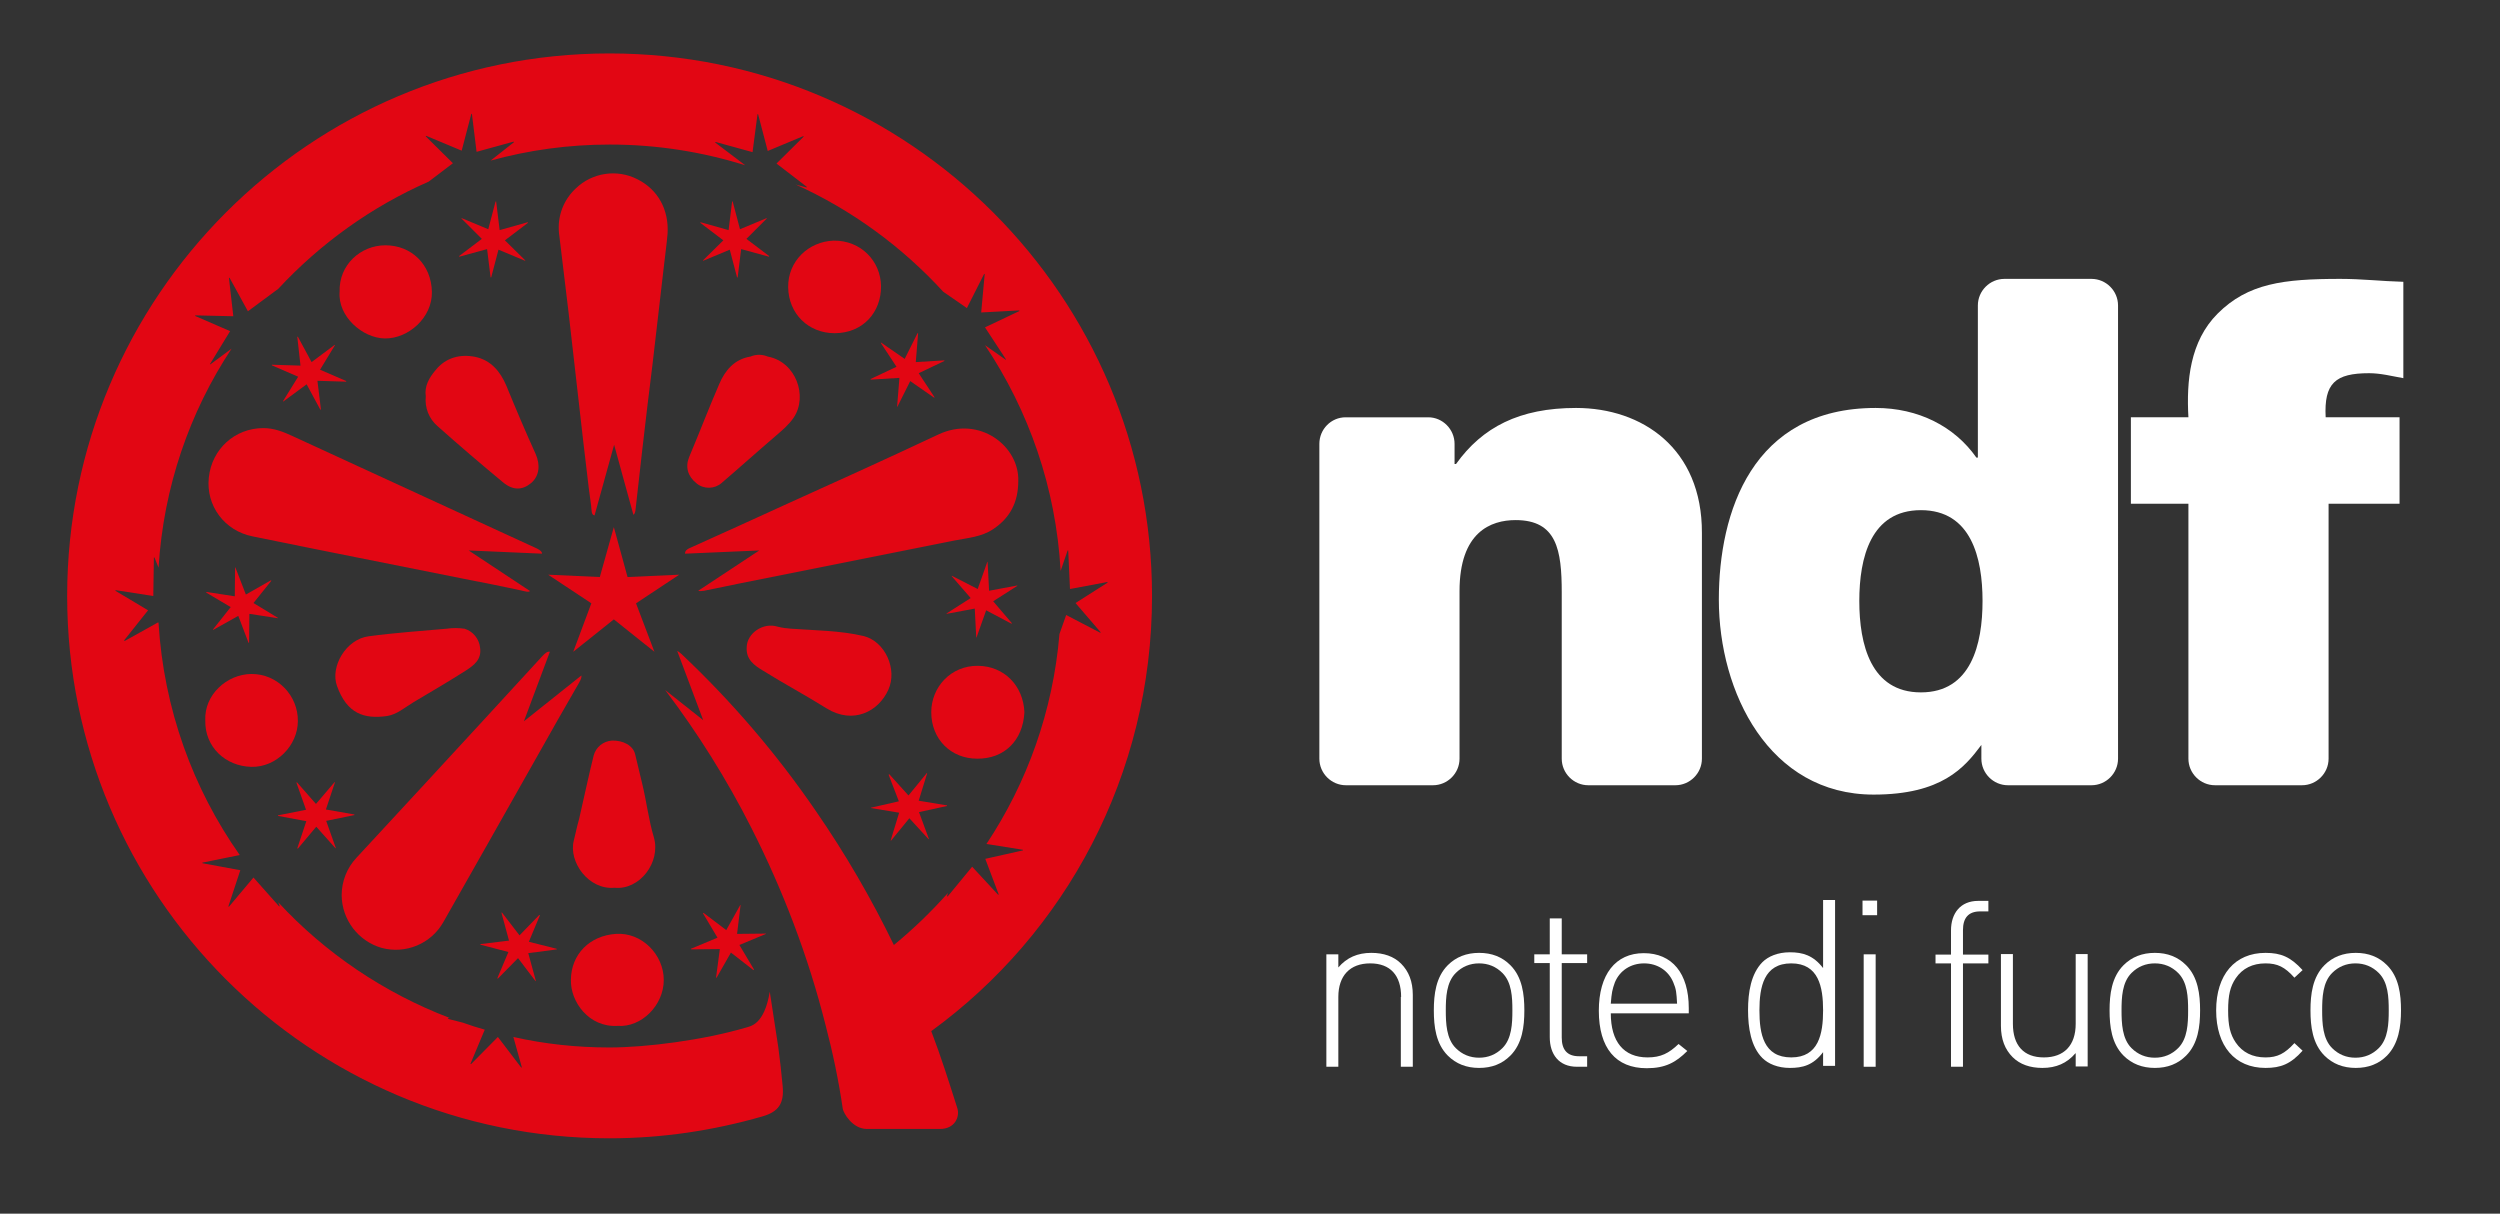 <?xml version="1.0" encoding="UTF-8"?>
<!-- Generator: Adobe Illustrator 27.0.1, SVG Export Plug-In . SVG Version: 6.00 Build 0)  -->
<svg xmlns="http://www.w3.org/2000/svg" xmlns:xlink="http://www.w3.org/1999/xlink" version="1.1" id="Layer_1" x="0px" y="0px" viewBox="0 0 856.1 415.6" style="enable-background:new 0 0 856.1 415.6;" xml:space="preserve">
<rect x="0" y="0" width="856.1" height="415.6" fill="#333333" stroke="none"/>
<style type="text/css">
	.st0{fill:#FFFFFF;}
	.st1{fill:#E20613;}
</style>
<g>
	<g>
		<g>
			<g>
				<path class="st0" d="M479.8,341.4c0-7.4-3.7-11.5-10.6-11.5c-6.9,0-10.9,4.2-10.9,11.5v23.9h-4.1v-38.5h4.1v4.5      c2.9-3.4,6.6-5,11.3-5c4.2,0,7.7,1.2,10.2,3.7c2.6,2.6,4,6.1,4,10.7v24.6h-4.1V341.4z"></path>
				<path class="st0" d="M517.2,361.5c-2.8,2.8-6.3,4.2-10.7,4.2c-4.3,0-7.9-1.4-10.7-4.2c-4.1-4.1-4.8-10-4.8-15.5      s0.7-11.4,4.8-15.5c2.8-2.8,6.4-4.2,10.7-4.2c4.4,0,7.9,1.4,10.7,4.2c4.1,4.1,4.8,10,4.8,15.5S521.3,357.4,517.2,361.5z       M514.5,333.2c-2.2-2.2-4.9-3.3-8-3.3s-5.8,1.1-8,3.3c-3.2,3.2-3.4,8.4-3.4,12.8s0.2,9.7,3.4,12.9c2.2,2.2,4.9,3.3,8,3.3      s5.8-1.1,8-3.3c3.2-3.2,3.4-8.4,3.4-12.9S517.7,336.4,514.5,333.2z"></path>
				<path class="st0" d="M530.7,355.2v-25.4h-5.3v-3h5.3v-12.3h4.1v12.3h8.7v3h-8.7v25.5c0,4.1,1.8,6.4,5.9,6.4h2.8v3.6h-3.5      C533.8,365.3,530.7,361,530.7,355.2z"></path>
				<path class="st0" d="M564.2,362.1c4.5,0,7.3-1.4,10.6-4.6l3,2.4c-3.9,3.9-7.5,5.9-13.9,5.9c-10.6,0-16.4-6.9-16.4-19.7      c0-12.4,5.7-19.7,15.4-19.7c9.7,0,15.4,6.9,15.4,18.8v1.8h-26.7C551.6,356.7,556,362.1,564.2,362.1z M573,336.4      c-1.7-4.1-5.5-6.5-10-6.5c-4.5,0-8.3,2.4-10,6.5c-0.9,2.5-1.1,3.5-1.4,7.3h22.7C574.1,340,574,338.7,573,336.4z"></path>
				<path class="st0" d="M624.3,360.3c-3.4,4.5-7,5.4-11.4,5.4c-4.1,0-7.4-1.4-9.4-3.4c-3.9-3.9-4.9-10.3-4.9-16.4s1-12.4,4.9-16.4      c2-2,5.3-3.4,9.4-3.4c4.4,0,8,1,11.4,5.4v-23.3h4.1v56.8h-4.1V360.3z M613.4,329.9c-9.4,0-10.9,8.1-10.9,16.1      c0,8,1.4,16.1,10.9,16.1c9.4,0,10.9-8.1,10.9-16.1C624.3,338,622.8,329.9,613.4,329.9z"></path>
				<path class="st0" d="M637.8,308.4h5v5h-5V308.4z M638.2,326.8h4.1v38.5h-4.1V326.8z"></path>
				<path class="st0" d="M672.2,365.3h-4.1v-35.4h-5.3v-3h5.3v-8.3c0-5.8,3.2-10.1,9.3-10.1h3.5v3.6h-2.8c-4.1,0-5.9,2.3-5.9,6.4      v8.4h8.7v3h-8.7V365.3z"></path>
				<path class="st0" d="M710.7,360.7c-2.9,3.4-6.6,5-11.3,5c-4.2,0-7.7-1.2-10.2-3.7c-2.6-2.6-4-6.1-4-10.7v-24.6h4.1v23.9      c0,7.4,3.7,11.5,10.6,11.5c6.9,0,10.9-4.1,10.9-11.5v-23.9h4.1v38.5h-4.1V360.7z"></path>
				<path class="st0" d="M748.6,361.5c-2.8,2.8-6.3,4.2-10.7,4.2c-4.3,0-7.9-1.4-10.7-4.2c-4.1-4.1-4.8-10-4.8-15.5      s0.7-11.4,4.8-15.5c2.8-2.8,6.4-4.2,10.7-4.2c4.4,0,7.9,1.4,10.7,4.2c4.1,4.1,4.8,10,4.8,15.5S752.7,357.4,748.6,361.5z       M745.9,333.2c-2.2-2.2-4.9-3.3-8-3.3c-3.1,0-5.8,1.1-8,3.3c-3.2,3.2-3.4,8.4-3.4,12.8s0.2,9.7,3.4,12.9c2.2,2.2,4.9,3.3,8,3.3      c3.1,0,5.8-1.1,8-3.3c3.2-3.2,3.4-8.4,3.4-12.9S749.1,336.4,745.9,333.2z"></path>
				<path class="st0" d="M775.8,365.7c-10.5,0-16.9-7.5-16.9-19.7c0-12.2,6.4-19.7,16.9-19.7c5.3,0,8.6,1.4,12.7,5.9l-2.8,2.6      c-3.3-3.7-5.8-4.9-9.9-4.9c-4.4,0-7.9,1.7-10.2,5.1c-1.9,2.8-2.6,5.8-2.6,11s0.7,8.2,2.6,11c2.3,3.4,5.8,5.1,10.2,5.1      c4.1,0,6.6-1.3,9.9-4.9l2.8,2.6C784.4,364.4,781,365.7,775.8,365.7z"></path>
				<path class="st0" d="M817.4,361.5c-2.8,2.8-6.3,4.2-10.7,4.2c-4.3,0-7.9-1.4-10.7-4.2c-4.1-4.1-4.8-10-4.8-15.5      s0.7-11.4,4.8-15.5c2.8-2.8,6.4-4.2,10.7-4.2c4.4,0,7.9,1.4,10.7,4.2c4.1,4.1,4.8,10,4.8,15.5S821.4,357.4,817.4,361.5z       M814.6,333.2c-2.2-2.2-4.9-3.3-8-3.3c-3.1,0-5.8,1.1-8,3.3c-3.2,3.2-3.4,8.4-3.4,12.8s0.2,9.7,3.4,12.9c2.2,2.2,4.9,3.3,8,3.3      c3.1,0,5.8-1.1,8-3.3c3.2-3.2,3.4-8.4,3.4-12.9S817.8,336.4,814.6,333.2z"></path>
			</g>
			<path class="st0" d="M539.7,139.7c-19.4,0-32.1,6.6-41.1,19.2h-0.5v-4.6V152c0-5-4.1-9.1-9-9.1h-28.3c-5,0-9,4.1-9,9.1v2.3v4.7     v93.8v7c0,5,4.1,9.1,9.1,9.1h29.8c5,0,9.1-4.1,9.1-9.1v-7v-50.4c0-20.2,10.7-24.3,19.2-24.3c14.1,0,15.8,10.2,15.8,24.8v49.9v7     c0,5,4.1,9.1,9.1,9.1h29.8c5,0,9.1-4.1,9.1-9.1v-7v-70.3C582.9,153.5,562.3,139.7,539.7,139.7z"></path>
			<path class="st0" d="M811.3,127.8c3.9,0,7.8,1,11.7,1.7v-33c-7.5-0.2-14.1-1-21.6-1c-19.4,0-31.6,1.5-42,11.9     c-9.5,9.5-10.7,23.1-10,35.5h-19.7v29.6h19.7v80.3v7c0,5,4.1,9.1,9.1,9.1h29.8c5,0,9.1-4.1,9.1-9.1v-7v-80.3h24.3v-29.6h-25.3     C795.8,131.2,799.7,127.8,811.3,127.8z"></path>
			<path class="st0" d="M716.2,95.5h-29.8c-5,0-9.1,4.1-9.1,9.1v1.7v50.4h-0.5c-7.5-10.7-19.9-17-34.5-17     c-42.3,0-53.7,35.7-53.7,65.6c0,31.8,17.2,66.8,53,66.8c23.3,0,31.1-9.2,36.9-17h0v4.7c0,5,4.1,9.1,9.1,9.1h28.6     c5,0,9.1-4.1,9.1-9.1v-4.7v-2.3V106.3v-1.7C725.3,99.6,721.2,95.5,716.2,95.5z M657.8,237.1c-17.2,0-21.1-16.5-21.1-31.3     c0-14.8,3.9-31.1,21.1-31.1c17.2,0,21.1,16.3,21.1,31.1C678.9,220.6,675,237.1,657.8,237.1z"></path>
		</g>
	</g>
	<g>
		<polygon class="st1" points="210.2,180.5 214.9,197.6 232.6,196.8 217.8,206.6 224.1,223.2 210.2,212.1 196.3,223.2 202.5,206.6     187.7,196.8 205.4,197.6   "></polygon>
		<g>
			<path class="st1" d="M238.5,165.5c2.5,2.1,6.2,2,8.6-0.1c6.2-5.3,12.3-10.8,18.5-16.1c2.2-1.9,4.5-3.8,6.2-6.3     c4.9-7.3,0.8-19.1-8.9-20.9c0,0,0,0,0,0c-1.9-0.8-4-0.8-5.9,0c-5.5,0.9-8.7,4.7-10.7,9.4c-3.6,8.3-6.8,16.7-10.3,25     C234.6,159.9,235.5,163.1,238.5,165.5z"></path>
			<path class="st1" d="M71.5,163.6c-1,9.5,5.3,18.2,15.1,20.1c23.9,4.9,47.8,9.6,71.7,14.4c7.2,1.4,14.3,2.8,21.5,4.4     c0.8,0.2,1.4,0.2,1.7-0.1l-21-13.9l25.1,1.1c0-0.7-0.5-1.1-1.6-1.7c-12.9-5.9-25.8-11.9-38.7-17.8c-15.1-6.9-30.1-13.9-45.2-20.8     c-3.2-1.5-6.4-2.7-9.9-2.7C80.4,146.6,72.5,153.8,71.5,163.6z"></path>
			<polygon class="st1" points="314.2,114.1 309.8,122.9 301.7,117.3 301.6,117.4 307,125.6 298.1,129.8 298.2,130 308,129.4      307.2,139.3 307.3,139.3 311.7,130.5 319.9,136.2 320,136 314.6,127.8 323.4,123.6 323.4,123.4 313.6,124 314.4,114.1    "></polygon>
			<path class="st1" d="M132,84c-8.6,0-16,6.8-15.7,15.9c-0.7,8.4,7.8,15.9,15.5,16c8,0.1,16.3-7.1,16.1-16     C147.7,90.6,140.9,84,132,84z"></path>
			<polygon class="st1" points="157.3,87.9 166.8,85.3 168,95 168.2,95 170.7,85.5 179.8,89.3 179.9,89.2 172.9,82.3 180.8,76.3      180.7,76.1 171.1,78.8 169.9,69 169.7,69 167.2,78.5 158.1,74.7 158,74.8 165,81.8 157.2,87.7    "></polygon>
			<polygon class="st1" points="262.5,74.7 253.4,78.5 250.9,69 250.7,69 249.5,78.8 239.9,76.1 239.8,76.3 247.7,82.3 240.7,89.2      240.8,89.3 249.9,85.5 252.4,95 252.6,95 253.8,85.3 263.3,87.9 263.4,87.7 255.6,81.8 262.6,74.8    "></polygon>
			<path class="st1" d="M145.8,135.7c-0.4,3.9,1.1,7.7,4,10.2c7.4,6.6,14.9,13,22.5,19.3c3.4,2.8,6.6,2.7,9.6,0.2     c2.8-2.4,3.2-6.2,1.5-10c-3.5-7.7-6.8-15.5-10-23.3c-2.1-5-5.4-8.8-10.7-9.9c-5.1-1-10,0.2-13.5,4.5     C146.9,129.4,145.3,132.3,145.8,135.7z"></path>
			<polygon class="st1" points="262.3,319.7 252.4,319.8 253.6,310 253.5,309.9 248.7,318.5 240.9,312.6 240.7,312.7 245.7,321.1      236.6,324.9 236.7,325.1 246.5,325 245.2,334.8 245.4,334.8 250.3,326.2 258,332.2 258.2,332 253.2,323.6 262.3,319.8    "></polygon>
			<polygon class="st1" points="93.1,125.1 102.1,129 96.9,137.4 97,137.5 105,131.6 109.7,140.3 109.9,140.2 108.7,130.4      118.5,130.7 118.6,130.5 109.6,126.6 114.7,118.2 114.6,118.1 106.7,124 102,115.3 101.8,115.3 102.9,125.2 93.1,124.9    "></polygon>
			<path class="st1" d="M394.5,204.1c0-102.6-83.2-185.8-185.8-185.8S23,101.6,23,204.1c0,102.6,83.2,185.7,185.7,185.7     c18.2,0,35.7-2.7,52.4-7.5c5.5-1.6,7.5-4.4,6.9-10.5c-0.4-4.4-0.9-8.9-1.5-13.3l-2.9-18.9c-1.9,11.5-6.7,11.8-8.2,12.3     c-14.6,4.3-34.1,6.8-46.7,6.8c-11.3,0-22.3-1.2-32.9-3.6l2.9,10.4l-0.2,0.1l-8-10.5l-9.2,9.3l-0.2-0.1l4.9-11.7     c-2.5-0.7-5-1.5-7.5-2.4l-5.1-1.3l0-0.2l0.6-0.1c-22.5-8.6-42.6-22.2-58.7-39.6l0.5,1.3l-0.2,0.1l-8.8-9.9l-8.4,10l-0.2-0.1     l4.1-12.4l-13-2.4l0-0.2l12.8-2.6c-16-22.7-26-50-27.8-79.4l-0.1-0.3l-11.5,6.4l-0.2-0.2l8.2-10.3l-11.2-6.7l0.1-0.2l12.9,2     l0.2-13.2l0.2,0l1.4,3.5c1.7-27.6,10.6-53.2,25-75l-7.3,5.4l-0.1-0.1l6.9-11.3l-12-5.2l0.1-0.2l13,0.3l-1.5-13.1l0.2-0.1     l6.3,11.5l10.4-7.7c14.4-15.5,31.9-28.1,51.5-36.7l8.3-6.3l-9.3-9.2l0.1-0.2l12.2,5.1l3.3-12.6h0.2l1.6,13l12.7-3.5l0.1,0.2     L168,55c13-3.6,26.7-5.5,40.8-5.5c16.2,0,31.7,2.5,46.4,7.1l-10.3-7.8l0.1-0.2l12.7,3.5l1.7-13h0.2l3.3,12.6l12.2-5.1l0.1,0.2     l-9.3,9.2l10.4,8l-0.1,0.2l-3.7-1c19.2,8.7,36.4,21.3,50.5,36.7l8.1,5.6l5.9-11.7l0.2,0L336,107l13-0.7l0.1,0.2l-11.8,5.6l7.2,11     l-0.1,0.1l-7.1-5c15,22.4,24.3,48.8,25.9,77.3l2.4-7l0.2,0l0.6,13.2l12.8-2.4l0.1,0.2l-11,7l8.6,10l-0.1,0.2l-11.7-6.1l-2.3,6.5     c-2.2,26.4-11.1,51-25,71.9l12.5,2l0,0.2l-12.9,2.9l4.6,12.2l-0.2,0.1l-8.9-9.6l-8.4,10.2l-0.2-0.1l0.3-1.1     c-5.7,6.4-11.9,12.4-18.5,17.8c-7.7-15.9-16.6-31.2-26.6-45.7c-13.4-19.6-28.9-37.7-46.2-54c-0.5-0.5-1-0.8-1.4-1l8.9,23.7     l-13-10.3c11.2,14.8,21.1,30.6,29.5,47.2c10.9,21.5,19.5,44.1,25.4,67.5c2.5,9.5,4.5,19.1,5.9,28.7c0.2,1.3,3.2,6.9,8.3,6.9     c11.6,0,13.4,0,25,0c5.1,0,6.9-4.2,5.9-7.2c-2.9-9.1-5.5-17.4-8.9-26.3C364.8,319.7,394.5,265.4,394.5,204.1z"></path>
			<path class="st1" d="M199.1,231.3L179.4,247l8.9-23.8c-0.8-0.2-1.6,0.4-2.6,1.5c-13.4,14.6-26.8,29.2-40.3,43.8     c-7.7,8.4-15.5,16.7-23.3,25.2c-3.3,3.5-5.1,8.1-5.1,12.9c0.1,8.4,5.7,15.7,13.7,18c8.2,2.2,16.9-1.4,21.1-8.8     c10.6-18.6,21.1-37.3,31.7-56c4.9-8.7,9.8-17.4,14.8-26C198.9,232.7,199.2,232,199.1,231.3z"></path>
			<polygon class="st1" points="121.3,278.9 111.6,277.2 114.7,267.9 114.6,267.8 108.2,275.3 101.7,267.9 101.5,268 104.8,277.3      95.2,279.2 95.2,279.4 104.9,281.2 101.8,290.5 102,290.6 108.3,283.1 114.9,290.5 115,290.4 111.7,281.1 121.4,279.1    "></polygon>
			<polygon class="st1" points="190.6,324.9 181.1,322.5 184.9,313.4 184.7,313.3 177.9,320.3 171.9,312.5 171.7,312.5 174.3,322.1      164.5,323.3 164.5,323.5 174.1,326 170.3,335 170.5,335.1 177.4,328.1 183.4,336 183.5,335.9 180.9,326.4 190.7,325.1    "></polygon>
			<path class="st1" d="M285.5,82.4c-8.7,0.3-15.7,7.1-15.6,15.9c0.1,9.2,7,15.8,15.9,15.8c9.8,0,16-7.3,15.9-16.1     C301.6,89.4,294.8,82.3,285.5,82.4z"></path>
			<path class="st1" d="M218.3,61.4c-7-3.6-15.5-2.3-21.1,3.1c-4.2,3.9-6.3,9.4-5.8,15.1c1.1,9.1,2.2,18.3,3.3,27.4     c1.1,9.1,2,18.1,3.1,27.2c1.2,10.9,2.5,21.8,3.8,32.8c0.3,2.7,0.8,5.3,1,8c0.1,1,0.4,1.4,1,1.5l6.7-24.2l6.6,24     c0.4-0.3,0.6-0.8,0.7-1.5c0.8-7.1,1.6-14.2,2.4-21.3c1.1-9.7,2.3-19.5,3.5-29.2c1.3-10.9,2.5-21.8,3.8-32.8     c0.4-3.8,1-7.7,1.3-11.5C229.1,71.8,225.3,64.9,218.3,61.4z"></path>
			<polygon class="st1" points="70.6,202.9 79,207.9 72.9,215.6 73,215.7 81.6,210.9 85.1,220.1 85.3,220.1 85.4,210.2 95.1,211.7      95.2,211.6 86.8,206.5 92.9,198.9 92.8,198.7 84.2,203.6 80.6,194.3 80.5,194.3 80.4,204.2 70.7,202.7    "></polygon>
			<path class="st1" d="M196.5,287.8c-1.9,7.4,5.1,17,13.9,16.2c8.6,0.9,16-8.7,13.5-17.3c-1.8-6-2.5-12.3-4-18.4     c-0.8-3.3-1.6-6.7-2.4-10c-0.7-3-4.1-4.8-7.9-4.7c-3,0.2-5.5,2.2-6.3,5.1c-1.8,7.2-3.3,14.5-5,21.8     C197.6,282.9,197.1,285.4,196.5,287.8z"></path>
			<path class="st1" d="M86.1,262.6c8.5,0.2,15.9-7.3,15.9-15.7c0.1-8.6-6.9-16.2-16-16.1c-8.3,0.1-16.1,7.1-15.7,15.9     C70.1,255.8,77.2,262.4,86.1,262.6z"></path>
			<path class="st1" d="M211.5,351.3c8.2,0.6,15.8-7.1,15.8-15.7c0-8.7-7.5-16.4-16.4-15.8c-8.9,0.6-15.3,6.9-15.4,15.7     C195.3,343.1,201.7,351.9,211.5,351.3z"></path>
			<path class="st1" d="M152.9,215.3c-8.9,0.8-17.9,1.4-26.7,2.6c-7.7,1-13.2,10.4-10.8,17c3.4,9.5,9.3,11.4,17.1,10.3     c3.4-0.5,6.2-3,9.2-4.8c5.9-3.5,11.9-7,17.7-10.7c2.8-1.8,5.6-3.8,5-7.9c-0.3-3-2.4-5.6-5.3-6.5C157,215,154.9,215,152.9,215.3z"></path>
			<path class="st1" d="M234.6,189.6l25.4-1.1l-20.9,13.8c0.5,0.2,1.2,0.1,2,0c8.2-1.7,16.5-3.4,24.7-5c20.3-4.1,40.7-8.1,61-12.2     c4.5-0.9,9.3-1.2,13.3-3.9c5.7-3.8,8.6-9.1,8.6-16.5c0.4-11.8-13.2-22.6-27.4-15.9c-17.6,8.3-35.3,16.3-53,24.3     c-10.5,4.8-21,9.6-31.5,14.3C235.3,188,234.5,188.6,234.6,189.6z"></path>
			<polygon class="st1" points="324.3,275.8 314.6,274.2 317.5,264.8 317.4,264.7 311.1,272.4 304.5,265.1 304.3,265.3 307.8,274.4      298.2,276.6 298.2,276.7 307.9,278.3 305,287.8 305.1,287.9 311.4,280.2 318,287.4 318.1,287.3 314.7,278.1 324.3,276    "></polygon>
			<polygon class="st1" points="324.2,210.2 333.8,208.4 334.3,218.3 334.4,218.3 337.7,209 346.4,213.6 346.5,213.4 340.1,205.9      348.4,200.6 348.3,200.5 338.7,202.3 338.2,192.4 338.1,192.4 334.8,201.7 326,197.2 325.9,197.3 332.4,204.8 324.1,210.1    "></polygon>
			<path class="st1" d="M350.8,243.9c-0.4-9.2-7-15.8-15.9-15.9c-9.3-0.1-16,7.3-16,15.9c0,9.2,6.7,15.9,15.7,15.9     C343.9,259.9,350.3,253.6,350.8,243.9z"></path>
			<path class="st1" d="M295.7,217.8c-8.1-1.9-16.4-1.9-24.7-2.5c-1.6-0.1-3.1-0.3-4.7-0.7c-5-1.6-10.5,2.3-10.6,7     c-0.3,4.3,2.7,6.3,5.5,8c7.2,4.5,14.7,8.5,21.9,13c9.1,5.6,17.8,1,21.1-6.4C307.4,229.2,303.1,219.6,295.7,217.8z"></path>
		</g>
	</g>
</g>
</svg>
